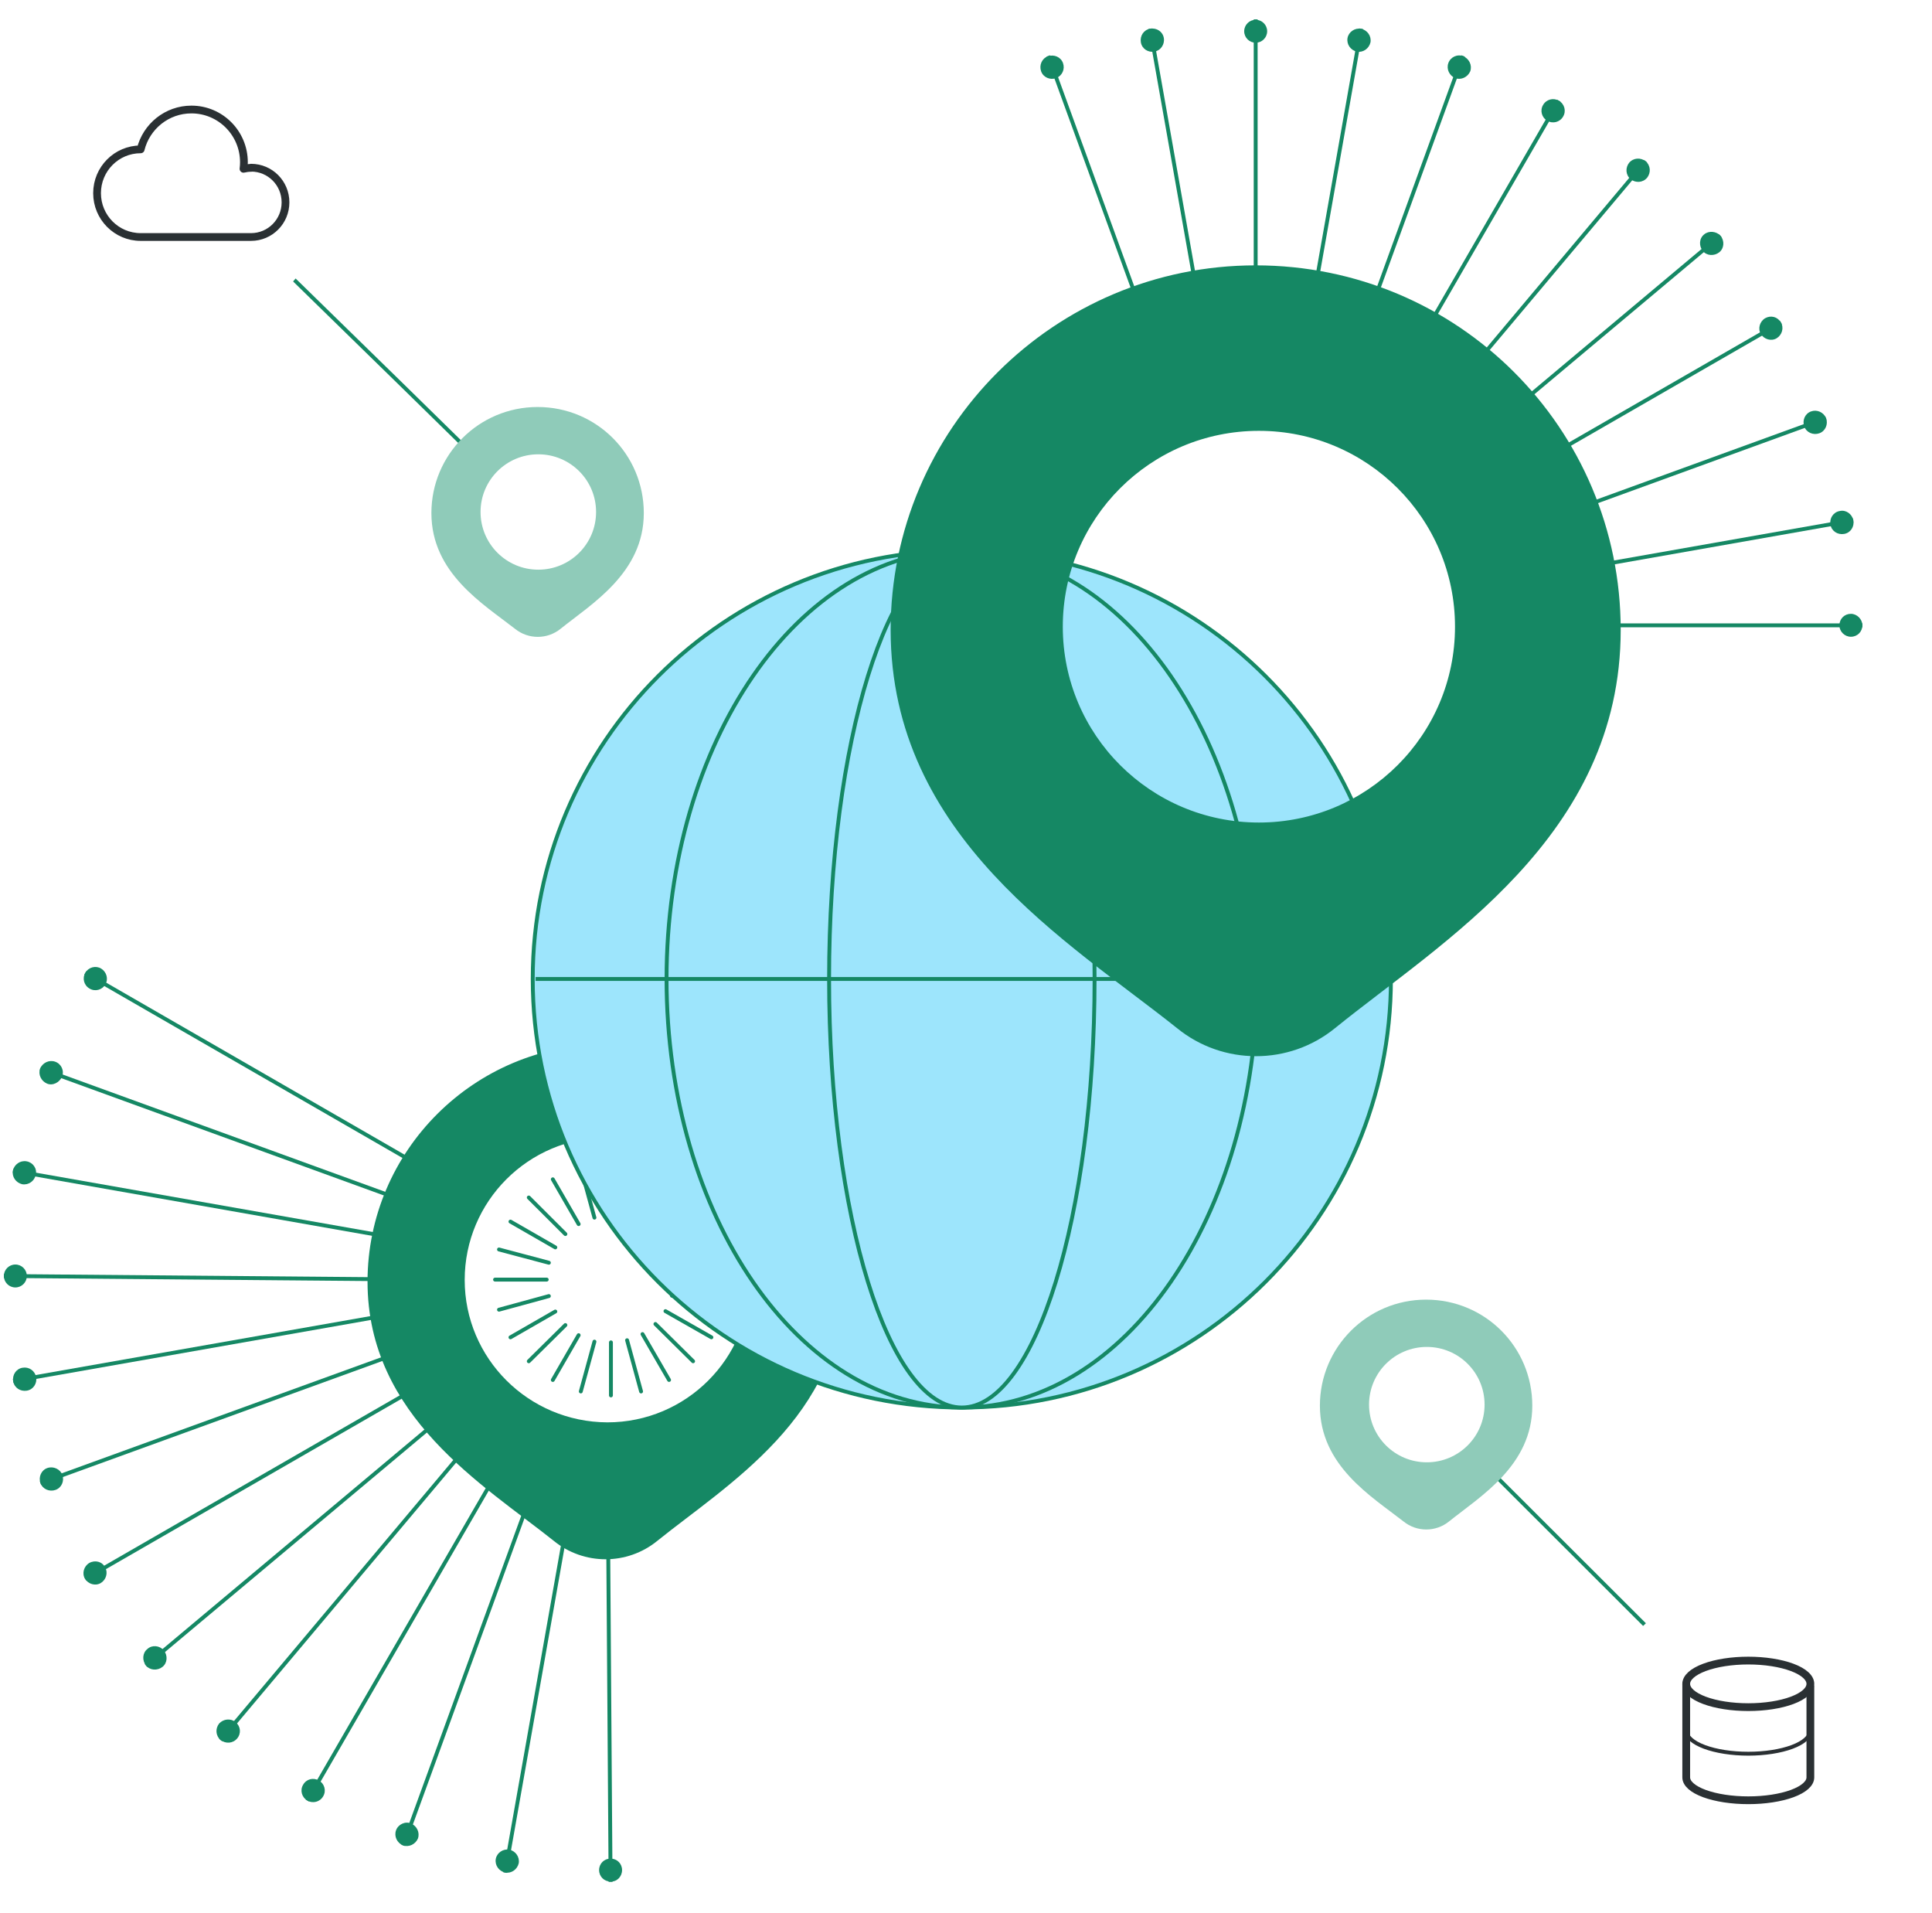 <?xml version="1.0" encoding="UTF-8"?> <svg xmlns="http://www.w3.org/2000/svg" width="498" height="493" viewBox="0 0 498 493" fill="none"><g filter="url(#filter0_d_12573_39350)"><path fill-rule="evenodd" clip-rule="evenodd" d="M388.865 111.554C351.225 73.97 301.193 53.284 247.924 53.284C194.655 53.284 144.622 73.97 106.983 111.554C69.343 149.139 48.627 199.098 48.627 252.289C48.627 305.481 69.343 355.44 106.983 393.024C144.622 430.609 194.655 451.295 247.924 451.295C301.193 451.295 351.225 430.609 388.865 393.024C426.505 355.44 447.221 305.481 447.221 252.289C447.313 199.098 426.505 149.139 388.865 111.554ZM247.924 415.649C157.57 415.649 84.325 342.511 84.325 252.289C84.325 162.068 157.57 88.93 247.924 88.93C338.278 88.93 411.523 162.068 411.523 252.289C411.523 342.511 338.278 415.649 247.924 415.649Z" fill="white"></path></g><path fill-rule="evenodd" clip-rule="evenodd" d="M95.236 330.318C95.236 364.855 125.108 382.401 143.049 396.714C150.633 402.902 161.545 402.902 169.129 396.714C186.978 382.308 216.849 364.763 216.849 330.318C216.849 296.704 189.66 269.646 156.089 269.646C122.518 269.646 95.236 296.888 95.236 330.318ZM119.281 329.856C119.281 309.355 135.928 292.641 156.551 292.641C177.082 292.641 193.821 309.263 193.821 329.856C193.821 350.357 177.175 367.071 156.551 367.071C135.928 366.979 119.281 350.357 119.281 329.856Z" fill="#158864" stroke="#158864" stroke-miterlimit="10"></path><path d="M161.641 314.089L165.247 300.976" stroke="#158864" stroke-miterlimit="10" stroke-linecap="round" stroke-linejoin="round"></path><path d="M149.71 358.606L153.224 345.77" stroke="#158864" stroke-miterlimit="10" stroke-linecap="round" stroke-linejoin="round"></path><path d="M165.616 315.752L172.46 303.932" stroke="#158864" stroke-miterlimit="10" stroke-linecap="round" stroke-linejoin="round"></path><path d="M142.495 355.649L149.154 344.105" stroke="#158864" stroke-miterlimit="10" stroke-linecap="round" stroke-linejoin="round"></path><path d="M168.946 318.319L178.657 308.623" stroke="#158864" stroke-miterlimit="10" stroke-linecap="round" stroke-linejoin="round"></path><path d="M136.301 350.826L145.734 341.5" stroke="#158864" stroke-miterlimit="10" stroke-linecap="round" stroke-linejoin="round"></path><path d="M171.534 321.665L183.372 314.832" stroke="#158864" stroke-miterlimit="10" stroke-linecap="round" stroke-linejoin="round"></path><path d="M131.582 344.657L143.142 338.008" stroke="#158864" stroke-miterlimit="10" stroke-linecap="round" stroke-linejoin="round"></path><path d="M173.199 325.526L186.332 322.017" stroke="#158864" stroke-miterlimit="10" stroke-linecap="round" stroke-linejoin="round"></path><path d="M128.623 337.537L141.478 334.027" stroke="#158864" stroke-miterlimit="10" stroke-linecap="round" stroke-linejoin="round"></path><path d="M173.754 329.781H187.349" stroke="#158864" stroke-miterlimit="10" stroke-linecap="round" stroke-linejoin="round"></path><path d="M127.606 329.781H140.924" stroke="#158864" stroke-miterlimit="10" stroke-linecap="round" stroke-linejoin="round"></path><path d="M173.199 333.929L186.332 337.438" stroke="#158864" stroke-miterlimit="10" stroke-linecap="round" stroke-linejoin="round"></path><path d="M128.623 322.017L141.478 325.434" stroke="#158864" stroke-miterlimit="10" stroke-linecap="round" stroke-linejoin="round"></path><path d="M171.534 337.91L183.372 344.651" stroke="#158864" stroke-miterlimit="10" stroke-linecap="round" stroke-linejoin="round"></path><path d="M131.582 314.832L143.142 321.48" stroke="#158864" stroke-miterlimit="10" stroke-linecap="round" stroke-linejoin="round"></path><path d="M168.946 341.224L178.657 350.828" stroke="#158864" stroke-miterlimit="10" stroke-linecap="round" stroke-linejoin="round"></path><path d="M136.301 308.623L145.734 318.042" stroke="#158864" stroke-miterlimit="10" stroke-linecap="round" stroke-linejoin="round"></path><path d="M165.616 343.825L172.46 355.645" stroke="#158864" stroke-miterlimit="10" stroke-linecap="round" stroke-linejoin="round"></path><path d="M142.495 303.932L149.154 315.475" stroke="#158864" stroke-miterlimit="10" stroke-linecap="round" stroke-linejoin="round"></path><path d="M161.641 345.403L165.247 358.609" stroke="#158864" stroke-miterlimit="10" stroke-linecap="round" stroke-linejoin="round"></path><path d="M149.71 300.976L153.224 313.812" stroke="#158864" stroke-miterlimit="10" stroke-linecap="round" stroke-linejoin="round"></path><path d="M157.477 345.959V359.627" stroke="#158864" stroke-miterlimit="10" stroke-linecap="round" stroke-linejoin="round"></path><path d="M157.477 299.967V313.265" stroke="#158864" stroke-miterlimit="10" stroke-linecap="round" stroke-linejoin="round"></path><path d="M247.925 362.751C309.012 362.751 358.532 313.302 358.532 252.305C358.532 191.308 309.012 141.859 247.925 141.859C186.838 141.859 137.317 191.308 137.317 252.305C137.317 313.302 186.838 362.751 247.925 362.751Z" fill="#9DE5FC" stroke="#158864" stroke-miterlimit="10"></path><path d="M247.926 362.751C289.961 362.751 324.038 313.302 324.038 252.305C324.038 191.308 289.961 141.859 247.926 141.859C205.89 141.859 171.813 191.308 171.813 252.305C171.813 313.302 205.89 362.751 247.926 362.751Z" fill="#9DE5FC" stroke="#158864" stroke-miterlimit="10"></path><path d="M247.925 141.761V362.745" stroke="#158864" stroke-miterlimit="10"></path><path d="M247.925 362.751C266.823 362.751 282.143 313.302 282.143 252.305C282.143 191.308 266.823 141.859 247.925 141.859C229.027 141.859 213.707 191.308 213.707 252.305C213.707 313.302 229.027 362.751 247.925 362.751Z" fill="#9DE5FC" stroke="#158864" stroke-miterlimit="10"></path><path d="M138.057 252.302H357.884" stroke="#158864" stroke-miterlimit="10"></path><path fill-rule="evenodd" clip-rule="evenodd" d="M230.076 162.342C230.076 215.533 276.039 242.498 303.691 264.569C315.344 274.08 332.175 274.08 343.828 264.569C371.295 242.313 417.258 215.348 417.258 162.342C417.258 110.628 375.457 68.888 323.667 68.888C272.063 68.888 230.076 110.813 230.076 162.342ZM273.45 161.511C273.45 133.345 296.293 110.536 324.499 110.536C352.706 110.536 375.549 133.345 375.549 161.511C375.549 189.676 352.706 212.485 324.499 212.485C296.293 212.485 273.45 189.676 273.45 161.511Z" fill="#158864" stroke="#158864" stroke-miterlimit="10"></path><path d="M350.856 7.408L332.638 110.466" stroke="#158864" stroke-miterlimit="10"></path><path d="M347.342 9.809C347.065 11.472 348.175 12.949 349.747 13.318C351.412 13.595 352.891 12.487 353.261 10.917C353.539 9.255 352.429 7.778 350.857 7.408C349.192 7.131 347.62 8.239 347.342 9.809Z" fill="#158864"></path><path d="M377.12 14.418L341.33 112.767" stroke="#158864" stroke-miterlimit="10"></path><path d="M373.329 16.265C372.774 17.835 373.607 19.497 375.086 20.144C376.658 20.698 378.323 19.867 378.971 18.389C379.525 16.819 378.693 15.157 377.213 14.511C375.641 13.864 373.884 14.695 373.329 16.265Z" fill="#158864"></path><path d="M401.813 25.964L349.469 116.555" stroke="#158864" stroke-miterlimit="10"></path><path d="M397.744 27.067C396.912 28.452 397.374 30.299 398.854 31.13C400.241 31.961 402.091 31.5 402.923 30.022C403.755 28.637 403.293 26.79 401.813 25.959C400.426 25.128 398.576 25.589 397.744 27.067Z" fill="#158864"></path><path d="M424.195 41.567L356.868 121.724" stroke="#158864" stroke-miterlimit="10"></path><path d="M419.939 41.937C418.921 43.229 419.014 45.076 420.309 46.184C421.603 47.2 423.453 47.108 424.563 45.815C425.58 44.522 425.488 42.675 424.193 41.567C422.898 40.551 421.049 40.644 419.939 41.937Z" fill="#158864"></path><path d="M443.429 60.777L363.155 128.097" stroke="#158864" stroke-miterlimit="10"></path><path d="M439.269 60.41C437.974 61.426 437.881 63.365 438.899 64.658C439.916 65.951 441.858 66.043 443.153 65.028C444.448 64.012 444.54 62.073 443.523 60.78C442.413 59.579 440.471 59.395 439.269 60.41Z" fill="#158864"></path><path d="M459.06 83.123L368.336 135.391" stroke="#158864" stroke-miterlimit="10"></path><path d="M454.99 82.012C453.603 82.843 453.048 84.69 453.88 86.075C454.713 87.46 456.562 88.014 457.949 87.183C459.337 86.352 459.892 84.505 459.059 83.12C458.227 81.643 456.47 81.181 454.99 82.012Z" fill="#158864"></path><path d="M470.619 107.779L372.127 143.609" stroke="#158864" stroke-miterlimit="10"></path><path d="M466.828 106.031C465.256 106.585 464.516 108.339 465.071 109.909C465.626 111.479 467.383 112.218 468.955 111.664C470.527 111.11 471.267 109.355 470.712 107.785C470.065 106.215 468.308 105.477 466.828 106.031Z" fill="#158864"></path><path d="M477.649 134.097L374.439 152.289" stroke="#158864" stroke-miterlimit="10"></path><path d="M474.226 131.699C472.562 131.976 471.544 133.546 471.822 135.208C472.099 136.87 473.671 137.886 475.336 137.609C477.001 137.332 478.018 135.762 477.741 134.1C477.371 132.437 475.799 131.329 474.226 131.699Z" fill="#158864"></path><path d="M480.053 161.161H375.271" stroke="#158864" stroke-miterlimit="10"></path><path d="M477.093 158.196C475.429 158.196 474.134 159.489 474.134 161.151C474.134 162.814 475.521 164.106 477.093 164.106C478.758 164.106 480.053 162.814 480.053 161.151C480.053 159.581 478.665 158.196 477.093 158.196Z" fill="#158864"></path><path d="M306.373 113.69L270.213 14.418" stroke="#158864" stroke-miterlimit="10"></path><path d="M274.004 16.258C273.449 14.688 271.692 13.95 270.12 14.504C268.548 15.058 267.808 16.812 268.363 18.382C268.918 19.952 270.675 20.691 272.247 20.137C273.819 19.49 274.559 17.828 274.004 16.258Z" fill="#158864"></path><path d="M314.88 111.39L296.477 7.408" stroke="#158864" stroke-miterlimit="10"></path><path d="M299.992 9.799C299.714 8.137 298.142 7.121 296.477 7.398C294.813 7.675 293.795 9.245 294.073 10.908C294.35 12.57 295.922 13.586 297.587 13.309C299.159 13.031 300.269 11.462 299.992 9.799Z" fill="#158864"></path><path d="M323.666 110.644V5" stroke="#158864" stroke-miterlimit="10"></path><path d="M323.667 11.008C325.302 11.008 326.627 9.685 326.627 8.053C326.627 6.421 325.302 5.098 323.667 5.098C322.033 5.098 320.708 6.421 320.708 8.053C320.708 9.685 322.033 11.008 323.667 11.008Z" fill="#158864"></path><path d="M150.636 366.982L130.197 482.599" stroke="#158864" stroke-miterlimit="10"></path><path d="M127.793 479.092C127.515 480.754 128.625 482.232 130.197 482.601C131.862 482.878 133.341 481.77 133.711 480.2C133.989 478.538 132.879 477.06 131.307 476.691C129.642 476.414 128.07 477.522 127.793 479.092Z" fill="#158864"></path><path d="M144.253 364.959L103.932 475.589" stroke="#158864" stroke-miterlimit="10"></path><path d="M102.083 471.711C101.528 473.281 102.361 474.943 103.84 475.59C105.412 476.144 107.077 475.312 107.724 473.835C108.279 472.265 107.447 470.603 105.967 469.956C104.488 469.31 102.638 470.141 102.083 471.711Z" fill="#158864"></path><path d="M138.058 362.282L79.24 464.047" stroke="#158864" stroke-miterlimit="10"></path><path d="M78.128 459.978C77.296 461.363 77.758 463.21 79.238 464.041C80.625 464.872 82.474 464.411 83.307 462.933C84.139 461.548 83.677 459.701 82.197 458.87C80.717 458.039 78.96 458.501 78.128 459.978Z" fill="#158864"></path><path d="M132.509 358.395L56.859 448.432" stroke="#158864" stroke-miterlimit="10"></path><path d="M56.488 444.184C55.47 445.476 55.563 447.323 56.858 448.431C58.152 449.447 60.002 449.355 61.112 448.062C62.221 446.769 62.036 444.922 60.742 443.814C59.447 442.798 57.597 442.983 56.488 444.184Z" fill="#158864"></path><path d="M127.883 353.591L37.621 429.222" stroke="#158864" stroke-miterlimit="10"></path><path d="M37.992 424.979C36.698 425.994 36.605 427.934 37.622 429.227C38.64 430.519 40.582 430.612 41.877 429.596C43.171 428.58 43.264 426.641 42.246 425.348C41.137 424.055 39.195 423.87 37.992 424.979Z" fill="#158864"></path><path d="M124.093 348.059L21.994 406.883" stroke="#158864" stroke-miterlimit="10"></path><path d="M23.011 402.811C21.623 403.642 21.069 405.489 21.901 406.875C22.733 408.26 24.583 408.814 25.97 407.983C27.357 407.152 27.912 405.305 27.08 403.919C26.34 402.442 24.49 401.98 23.011 402.811Z" fill="#158864"></path><path d="M121.319 341.959L10.434 382.222" stroke="#158864" stroke-miterlimit="10"></path><path d="M12.19 378.346C10.618 378.9 9.878 380.654 10.433 382.224C10.988 383.794 12.745 384.533 14.317 383.979C15.89 383.425 16.629 381.67 16.075 380.1C15.52 378.623 13.762 377.791 12.19 378.346Z" fill="#158864"></path><path d="M119.283 335.5L3.404 355.908" stroke="#158864" stroke-miterlimit="10"></path><path d="M5.809 352.493C4.145 352.77 3.127 354.34 3.405 356.002C3.682 357.664 5.254 358.68 6.919 358.403C8.584 358.126 9.601 356.556 9.324 354.894C8.954 353.232 7.474 352.216 5.809 352.493Z" fill="#158864"></path><path d="M119.283 329.865L1 328.849" stroke="#158864" stroke-miterlimit="10"></path><path d="M3.959 331.802C5.594 331.802 6.919 330.479 6.919 328.847C6.919 327.215 5.594 325.892 3.959 325.892C2.325 325.892 1 327.215 1 328.847C1 330.479 2.325 331.802 3.959 331.802Z" fill="#158864"></path><path d="M119.283 322.109L3.404 301.7" stroke="#158864" stroke-miterlimit="10"></path><path d="M6.826 299.292C5.162 299.015 3.682 300.123 3.312 301.693C3.035 303.355 4.144 304.832 5.717 305.202C7.381 305.479 8.861 304.371 9.231 302.801C9.601 301.138 8.491 299.569 6.826 299.292Z" fill="#158864"></path><path d="M121.688 315.829L10.434 275.382" stroke="#158864" stroke-miterlimit="10"></path><path d="M14.225 273.623C12.653 273.069 10.988 273.9 10.341 275.378C9.786 276.948 10.618 278.61 12.098 279.256C13.578 279.903 15.335 278.979 15.982 277.502C16.63 275.932 15.797 274.177 14.225 273.623Z" fill="#158864"></path><path d="M124.833 310.013L21.994 250.727" stroke="#158864" stroke-miterlimit="10"></path><path d="M26.062 249.615C24.675 248.784 22.825 249.246 21.993 250.723C21.161 252.108 21.623 253.955 23.103 254.786C24.49 255.617 26.34 255.156 27.172 253.678C28.004 252.293 27.449 250.446 26.062 249.615Z" fill="#158864"></path><path d="M157.385 485L156.553 366.982" stroke="#158864" stroke-miterlimit="10"></path><path d="M160.346 481.956C160.346 480.294 159.051 479.001 157.386 479.001C155.722 479.001 154.427 480.294 154.427 481.956C154.427 483.619 155.722 484.912 157.386 484.912C159.051 485.004 160.346 483.619 160.346 481.956Z" fill="#158864"></path><path d="M433.992 428.779L395.896 390.739L379.148 374.016" stroke="#158864" stroke-miterlimit="10"></path><path d="M123.735 118.976L103.485 99.124L48.522 45.437" stroke="#158864" stroke-miterlimit="10"></path><path fill-rule="evenodd" clip-rule="evenodd" d="M340.222 362.276C340.222 377.79 353.631 385.732 361.77 392.104C365.192 394.874 370.093 394.874 373.515 392.104C381.561 385.64 394.971 377.698 394.971 362.276C394.971 347.132 382.763 334.942 367.596 334.942C352.429 334.942 340.222 347.224 340.222 362.276ZM352.892 361.999C352.892 353.78 359.55 347.132 367.781 347.132C376.012 347.132 382.671 353.78 382.671 361.999C382.671 370.218 376.012 376.867 367.781 376.867C359.55 376.867 352.892 370.218 352.892 361.999Z" fill="#8FCBB9"></path><path fill-rule="evenodd" clip-rule="evenodd" d="M111.199 132.228C111.199 147.742 124.609 155.684 132.747 162.056C136.169 164.826 141.071 164.826 144.492 162.056C152.538 155.591 165.948 147.65 165.948 132.228C165.948 117.083 153.741 104.894 138.574 104.894C123.407 104.894 111.199 117.176 111.199 132.228ZM123.869 131.951C123.869 123.732 130.528 117.083 138.759 117.083C146.989 117.083 153.648 123.732 153.648 131.951C153.648 140.17 146.989 146.819 138.759 146.819C130.528 146.819 123.869 140.17 123.869 131.951Z" fill="#8FCBB9"></path><g filter="url(#filter1_d_12573_39350)"><circle cx="37.5" cy="37.5" r="37.5" transform="matrix(1 0 0 -1 412.646 482.966)" fill="white"></circle></g><path d="M434.647 433.966C434.647 435.558 436.333 437.084 439.334 438.209C442.334 439.334 446.404 439.966 450.647 439.966C454.891 439.966 458.961 439.334 461.961 438.209C464.962 437.084 466.647 435.558 466.647 433.966C466.647 432.375 464.962 430.849 461.961 429.724C458.961 428.598 454.891 427.966 450.647 427.966C446.404 427.966 442.334 428.598 439.334 429.724C436.333 430.849 434.647 432.375 434.647 433.966Z" stroke="#2A3033" stroke-width="2" stroke-linecap="round" stroke-linejoin="round"></path><path d="M434.647 433.966V445.966C434.647 447.557 436.333 449.083 439.334 450.208C442.334 451.334 446.404 451.966 450.647 451.966C454.891 451.966 458.961 451.334 461.961 450.208C464.962 449.083 466.647 447.557 466.647 445.966V433.966" stroke="#2A3033" stroke-linecap="round" stroke-linejoin="round"></path><path d="M434.647 433.966V458.07C434.647 459.634 436.333 461.133 439.334 462.239C442.334 463.345 446.404 463.966 450.647 463.966C454.891 463.966 458.961 463.345 461.961 462.239C464.962 461.133 466.647 459.634 466.647 458.07V434.772" stroke="#2A3033" stroke-width="2" stroke-linecap="round" stroke-linejoin="round"></path><g filter="url(#filter2_d_12573_39350)"><circle cx="37.5" cy="37.5" r="37.5" transform="matrix(1 0 0 -1 10.139 84.993)" fill="white"></circle></g><path d="M64.749 43.263C64.074 43.263 63.399 43.351 62.767 43.504C62.833 42.956 62.876 42.387 62.876 41.818C62.876 34.31 56.82 28.224 49.349 28.224C43.01 28.224 37.717 32.602 36.258 38.491C30.049 38.491 25.018 43.548 25.018 49.786C25.018 56.025 30.049 61.082 36.258 61.082H64.706C69.607 61.082 73.593 57.098 73.593 52.151C73.593 47.203 69.629 43.219 64.706 43.219L64.749 43.263Z" stroke="#2A3033" stroke-width="2" stroke-linecap="round" stroke-linejoin="round"></path><defs><filter id="filter0_d_12573_39350" x="27.627" y="33.284" width="440.595" height="440.011" filterUnits="userSpaceOnUse" color-interpolation-filters="sRGB"><feFlood flood-opacity="0" result="BackgroundImageFix"></feFlood><feColorMatrix in="SourceAlpha" type="matrix" values="0 0 0 0 0 0 0 0 0 0 0 0 0 0 0 0 0 0 127 0" result="hardAlpha"></feColorMatrix><feOffset dy="1"></feOffset><feGaussianBlur stdDeviation="10.5"></feGaussianBlur><feComposite in2="hardAlpha" operator="out"></feComposite><feColorMatrix type="matrix" values="0 0 0 0 0.082 0 0 0 0 0.533 0 0 0 0 0.392 0 0 0 0.15 0"></feColorMatrix><feBlend mode="normal" in2="BackgroundImageFix" result="effect1_dropShadow_12573_39350"></feBlend><feBlend mode="normal" in="SourceGraphic" in2="effect1_dropShadow_12573_39350" result="shape"></feBlend></filter><filter id="filter1_d_12573_39350" x="402.646" y="397.966" width="95" height="95" filterUnits="userSpaceOnUse" color-interpolation-filters="sRGB"><feFlood flood-opacity="0" result="BackgroundImageFix"></feFlood><feColorMatrix in="SourceAlpha" type="matrix" values="0 0 0 0 0 0 0 0 0 0 0 0 0 0 0 0 0 0 127 0" result="hardAlpha"></feColorMatrix><feOffset></feOffset><feGaussianBlur stdDeviation="5"></feGaussianBlur><feComposite in2="hardAlpha" operator="out"></feComposite><feColorMatrix type="matrix" values="0 0 0 0 0 0 0 0 0 0 0 0 0 0 0 0 0 0 0.1 0"></feColorMatrix><feBlend mode="normal" in2="BackgroundImageFix" result="effect1_dropShadow_12573_39350"></feBlend><feBlend mode="normal" in="SourceGraphic" in2="effect1_dropShadow_12573_39350" result="shape"></feBlend></filter><filter id="filter2_d_12573_39350" x="0.139" y="-0.007" width="95" height="95" filterUnits="userSpaceOnUse" color-interpolation-filters="sRGB"><feFlood flood-opacity="0" result="BackgroundImageFix"></feFlood><feColorMatrix in="SourceAlpha" type="matrix" values="0 0 0 0 0 0 0 0 0 0 0 0 0 0 0 0 0 0 127 0" result="hardAlpha"></feColorMatrix><feOffset></feOffset><feGaussianBlur stdDeviation="5"></feGaussianBlur><feComposite in2="hardAlpha" operator="out"></feComposite><feColorMatrix type="matrix" values="0 0 0 0 0 0 0 0 0 0 0 0 0 0 0 0 0 0 0.1 0"></feColorMatrix><feBlend mode="normal" in2="BackgroundImageFix" result="effect1_dropShadow_12573_39350"></feBlend><feBlend mode="normal" in="SourceGraphic" in2="effect1_dropShadow_12573_39350" result="shape"></feBlend></filter></defs></svg> 